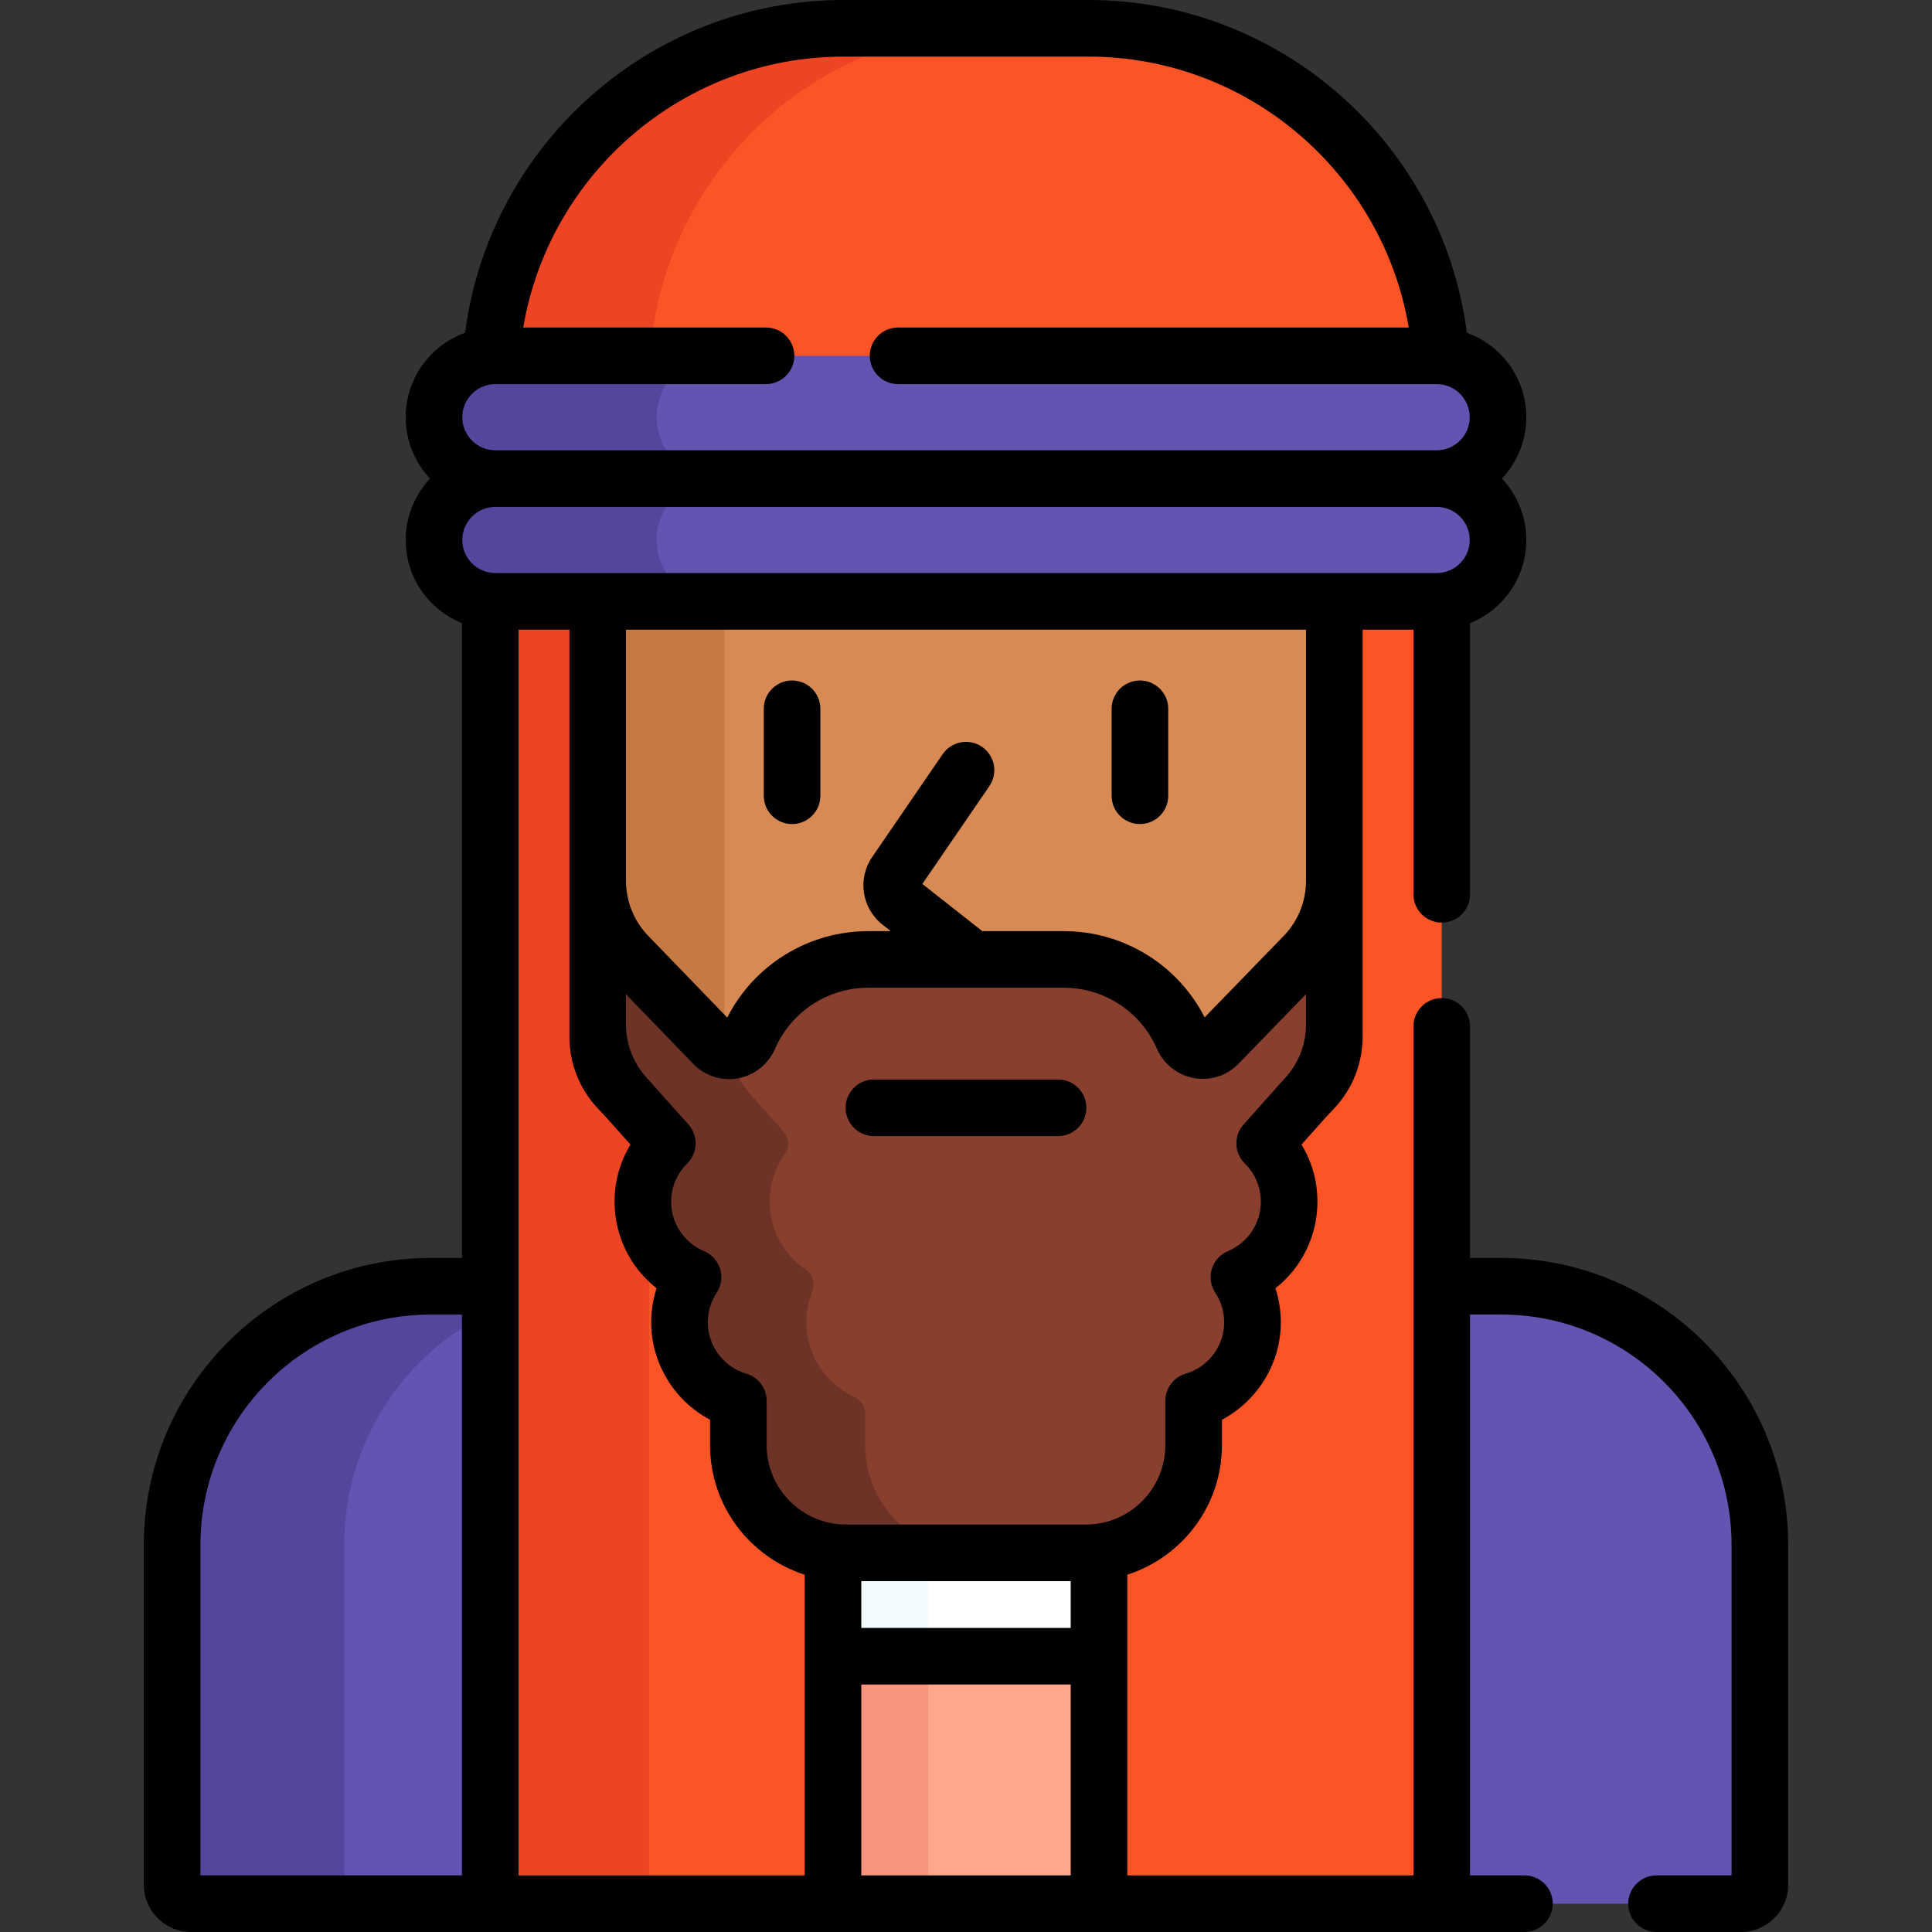 <svg id="Capa_1" enable-background="new 0 0 512 512" height="512" viewBox="0 0 512 512" width="512" xmlns="http://www.w3.org/2000/svg"><rect x="0" y="0" width="512" height="512" fill="#333333" stroke="none"/><g><g fill="#6354b1"><path d="m114.127 340.872c-37.836 0-68.508 30.672-68.508 68.508v90.12c0 2.761 2.239 5 5 5h79.303v-163.628z"/><path d="m397.873 340.872h-15.795v163.628h79.303c2.761 0 5-2.239 5-5v-90.12c0-37.836-30.672-68.508-68.508-68.508z"/></g><path d="m129.922 347.69v-6.818h-15.795c-37.836 0-68.508 30.672-68.508 68.508v90.12c0 2.761 2.239 5 5 5h45.619c-2.761 0-5-2.239-5-5v-90.12c0-27.145 15.79-50.601 38.684-61.69z" fill="#54469c"/><g fill="#fd5426"><path d="m131.278 95.294h249.444c.395 0 .782.03 1.17.059-3.01-49.023-43.715-87.853-93.496-87.853h-64.793c-49.781 0-90.486 38.83-93.495 87.854.387-.03.775-.06 1.17-.06z"/><path d="m380.722 158.367h-249.444c-.458 0-.908-.029-1.355-.069v346.202h252.155v-346.202c-.448.04-.898.069-1.356.069z"/></g><g fill="#ef4424"><path d="m131.278 159.367c-.458 0-.908-.031-1.356-.068v345.201h42.078v-345.133z"/><path d="m131.278 94.294h40.975c3.526-48.522 44.006-86.794 93.428-86.794h-42.078c-49.441 0-89.933 38.301-93.432 86.85.368-.025.734-.056 1.107-.056z"/></g><g><path d="m287.782 410.379h-63.565c-1.174 0-2.329-.083-3.465-.227v94.348h70.495v-94.348c-1.135.144-2.29.227-3.465.227z" fill="#ffa78f"/></g><g><g><path d="m224.218 410.379c-1.174 0-2.329-.083-3.465-.227v94.348h25.247v-94.121z" fill="#f89580"/></g></g><g><path d="m287.782 410.379h-63.565c-1.174 0-2.329-.083-3.465-.227v28.765h70.495v-28.765c-1.135.144-2.29.227-3.465.227z" fill="#fff"/></g><g><path d="m246 410.379h-21.782c-1.174 0-2.329-.083-3.465-.227v28.765h25.247z" fill="#f2fbff"/></g><g><path d="m158.392 159.367v74.035c0 7.248 2.757 14.225 7.712 19.515l23.037 23.833c2.863 2.962 7.742 1.974 9.386-1.802 5.299-12.172 17.43-20.683 31.553-20.683h51.839c14.104 0 26.222 8.487 31.533 20.632 1.646 3.764 6.512 4.746 9.373 1.797l23.071-23.777c4.955-5.29 7.712-12.266 7.712-19.515v-74.035z" fill="#d88a55"/></g><g><path d="m192 159.367h-33.608v74.035c0 7.248 2.757 14.225 7.712 19.515l23.037 23.833c.919.951 2.046 1.49 3.206 1.665-.227-1.218-.347-2.462-.347-3.717z" fill="#c57a44"/></g><g><path d="m345.896 252.916-23.071 23.777c-2.861 2.949-7.727 1.967-9.373-1.797-5.311-12.145-17.429-20.632-31.533-20.632h-51.839c-14.123 0-26.254 8.511-31.553 20.683-1.644 3.777-6.524 4.764-9.386 1.802l-23.037-23.833c-4.955-5.29-7.712-12.266-7.712-19.515v38.05c0 7.248 2.757 14.225 7.712 19.515l10.743 12.034c-3.998 3.935-6.482 9.403-6.482 15.456 0 9.008 5.491 16.73 13.307 20.01-2.272 3.43-3.602 7.538-3.602 11.96 0 9.864 6.589 18.177 15.602 20.811v11.739c0 15.765 12.78 28.545 28.545 28.545h63.565c15.765 0 28.545-12.78 28.545-28.545v-11.739c9.013-2.635 15.602-10.947 15.602-20.811 0-4.422-1.33-8.53-3.602-11.96 7.816-3.28 13.307-11.003 13.307-20.01 0-6.053-2.484-11.521-6.482-15.456l10.743-12.034c4.955-5.29 7.712-12.267 7.712-19.515v-38.05c.001 7.249-2.756 14.225-7.711 19.515z" fill="#883f2e"/></g><g><g><path d="m229.281 382.977v-8.287c0-1.974-1.174-3.736-2.967-4.561-7.456-3.431-12.635-10.956-12.635-19.702 0-2.85.552-5.569 1.553-8.061.865-2.154.181-4.65-1.739-5.954-5.745-3.902-9.52-10.487-9.52-17.955 0-4.671 1.479-8.993 3.991-12.532 1.332-1.876 1.142-4.436-.391-6.152l-7.861-8.806c-3.324-3.548-5.653-7.857-6.83-12.496-1.346-.073-2.682-.625-3.742-1.722l-23.037-23.833c-4.955-5.29-7.712-12.266-7.712-19.515v38.05c0 7.248 2.757 14.225 7.712 19.515l10.744 12.034c-3.998 3.935-6.482 9.403-6.482 15.456 0 9.008 5.491 16.73 13.307 20.01-2.272 3.43-3.602 7.538-3.602 11.96 0 9.864 6.589 18.177 15.602 20.811v11.739c0 15.765 12.78 28.545 28.545 28.545h33.608c-15.764.001-28.544-12.779-28.544-28.544z" fill="#6d3326"/></g></g><g><path d="m380.722 126.831h-249.444c-8.985 0-16.268-7.283-16.268-16.268 0-8.985 7.283-16.268 16.268-16.268h249.444c8.985 0 16.268 7.283 16.268 16.268 0 8.984-7.283 16.268-16.268 16.268z" fill="#6354b1"/></g><g><path d="m174.02 110.562c0-8.985 7.283-16.268 16.268-16.268h-59.01c-8.985 0-16.268 7.284-16.268 16.268 0 8.985 7.283 16.268 16.268 16.268h59.01c-8.985.001-16.268-7.283-16.268-16.268z" fill="#54469c"/></g><g><path d="m380.722 159.367h-249.444c-8.985 0-16.268-7.283-16.268-16.268 0-8.985 7.283-16.268 16.268-16.268h249.444c8.985 0 16.268 7.283 16.268 16.268 0 8.984-7.283 16.268-16.268 16.268z" fill="#6354b1"/></g><g><path d="m174.02 143.099c0-8.985 7.283-16.268 16.268-16.268h-59.01c-8.985 0-16.268 7.283-16.268 16.268s7.283 16.268 16.268 16.268h59.01c-8.985 0-16.268-7.284-16.268-16.268z" fill="#54469c"/></g><g><path d="m280.402 286.078h-48.805c-4.142 0-7.5 3.358-7.5 7.5s3.358 7.5 7.5 7.5h48.805c4.142 0 7.5-3.358 7.5-7.5s-3.358-7.5-7.5-7.5z"/><path d="m209.907 218.382c4.142 0 7.5-3.358 7.5-7.5v-23.046c0-4.142-3.358-7.5-7.5-7.5s-7.5 3.358-7.5 7.5v23.046c0 4.142 3.358 7.5 7.5 7.5z"/><path d="m302.093 218.382c4.142 0 7.5-3.358 7.5-7.5v-23.046c0-4.142-3.358-7.5-7.5-7.5s-7.5 3.358-7.5 7.5v23.046c0 4.142 3.358 7.5 7.5 7.5z"/><path d="m397.873 333.372h-8.295v-61.372c0-4.142-3.358-7.5-7.5-7.5s-7.5 3.358-7.5 7.5v225h-75.83v-79.689c14.529-4.651 25.08-18.282 25.08-34.334v-6.731c9.408-4.98 15.602-14.912 15.602-25.819 0-3.09-.485-6.129-1.427-9.023 6.932-5.445 11.133-13.831 11.133-22.947 0-5.425-1.468-10.616-4.219-15.131l6.511-7.293 2.161-2.307c4.85-5.177 7.521-11.935 7.521-19.029v-107.83h13.469v70.133c0 4.142 3.358 7.5 7.5 7.5s7.5-3.358 7.5-7.5v-71.851c8.731-3.519 14.913-12.074 14.913-22.05 0-6.29-2.461-12.011-6.464-16.267 4.004-4.256 6.464-9.979 6.464-16.269 0-10.296-6.582-19.081-15.758-22.376-6.4-49.675-48.949-88.187-100.338-88.187h-64.793c-51.388 0-93.938 38.512-100.336 88.187-9.176 3.295-15.758 12.08-15.758 22.376 0 6.29 2.461 12.013 6.464 16.269-4.003 4.255-6.464 9.977-6.464 16.267 0 9.977 6.181 18.531 14.913 22.05v168.223h-8.295c-41.911 0-76.008 34.097-76.008 76.008v90.12c0 6.893 5.607 12.5 12.5 12.5h353.381c4.142 0 7.5-3.358 7.5-7.5s-3.358-7.5-7.5-7.5h-14.422v-148.628h8.295c33.64 0 61.008 27.368 61.008 61.008v87.62h-19.881c-4.142 0-7.5 3.358-7.5 7.5s3.358 7.5 7.5 7.5h22.381c6.893 0 12.5-5.607 12.5-12.5v-90.12c0-41.911-34.097-76.008-76.008-76.008zm-275.451 163.628h-69.303v-87.62c0-33.64 27.368-61.008 61.008-61.008h8.295zm223.686-263.599c0 5.344-2.004 10.435-5.645 14.343l-21.218 21.868c-7.128-13.96-21.515-22.849-37.326-22.849h-21.6l-15.889-12.508 17.756-25.913c2.341-3.417 1.469-8.084-1.948-10.426-3.417-2.341-8.084-1.469-10.426 1.948l-18.7 27.289c-3.92 5.722-2.723 13.564 2.728 17.856l2.228 1.754h-5.988c-15.838 0-30.235 8.91-37.353 22.905l-21.186-21.918c-3.644-3.909-5.65-9.002-5.65-14.349v-66.535h180.217zm-214.83-131.607h71.722c4.142 0 7.5-3.358 7.5-7.5s-3.358-7.5-7.5-7.5h-64.335c6.87-40.691 42.323-71.794 84.939-71.794h64.793c42.616 0 78.069 31.103 84.938 71.794h-135.335c-4.142 0-7.5 3.358-7.5 7.5s3.358 7.5 7.5 7.5h142.722c4.835 0 8.768 3.933 8.768 8.768s-3.933 8.768-8.768 8.768h-249.444c-4.835 0-8.768-3.933-8.768-8.768s3.933-8.768 8.768-8.768zm-8.768 41.305c0-4.835 3.933-8.768 8.768-8.768h249.444c4.835 0 8.768 3.933 8.768 8.768s-3.933 8.768-8.768 8.768h-249.444c-4.835 0-8.768-3.933-8.768-8.768zm90.742 353.901h-75.83v-330.133h13.469v107.83c0 7.094 2.671 13.852 7.521 19.029l2.153 2.298s.001.001.001.001l6.518 7.301c-2.75 4.515-4.219 9.707-4.219 15.131 0 9.117 4.201 17.502 11.133 22.947-.942 2.894-1.427 5.933-1.427 9.023 0 10.907 6.194 20.839 15.602 25.819v6.731c0 16.053 10.551 29.683 25.08 34.334v79.689zm70.496 0h-55.495v-50.583h55.495zm0-65.583h-55.495v-12.395h55.495zm-59.53-27.395c-11.604 0-21.045-9.441-21.045-21.045v-11.739c0-3.332-2.198-6.264-5.396-7.199-6.009-1.757-10.207-7.354-10.207-13.613 0-2.789.814-5.493 2.354-7.818 1.234-1.863 1.573-4.179.925-6.317-.648-2.139-2.215-3.876-4.276-4.741-5.291-2.22-8.709-7.36-8.709-13.094 0-3.827 1.507-7.417 4.243-10.111 2.851-2.806 2.998-7.355.334-10.339l-10.743-12.034c-.04-.044-.081-.089-.122-.132-3.667-3.915-5.686-9.024-5.686-14.388v-7.964l17.857 18.474c3.061 3.167 7.472 4.59 11.796 3.808 4.384-.793 8.07-3.72 9.859-7.83 4.278-9.827 13.965-16.176 24.677-16.176h51.839c10.694 0 20.374 6.334 24.661 16.137 1.791 4.096 5.472 7.015 9.845 7.806 4.315.78 8.721-.636 11.782-3.791l17.9-18.449v7.984c0 5.363-2.02 10.473-5.686 14.388-.041.043-.082.087-.121.132l-10.743 12.034c-2.664 2.984-2.517 7.533.333 10.339 2.736 2.694 4.243 6.285 4.243 10.112 0 5.734-3.419 10.875-8.709 13.094-2.061.865-3.628 2.603-4.276 4.741s-.309 4.454.925 6.317c1.541 2.325 2.354 5.029 2.354 7.818 0 6.258-4.197 11.856-10.207 13.613-3.198.935-5.396 3.867-5.396 7.199v11.739c0 11.604-9.441 21.045-21.045 21.045z"/></g></g></svg>